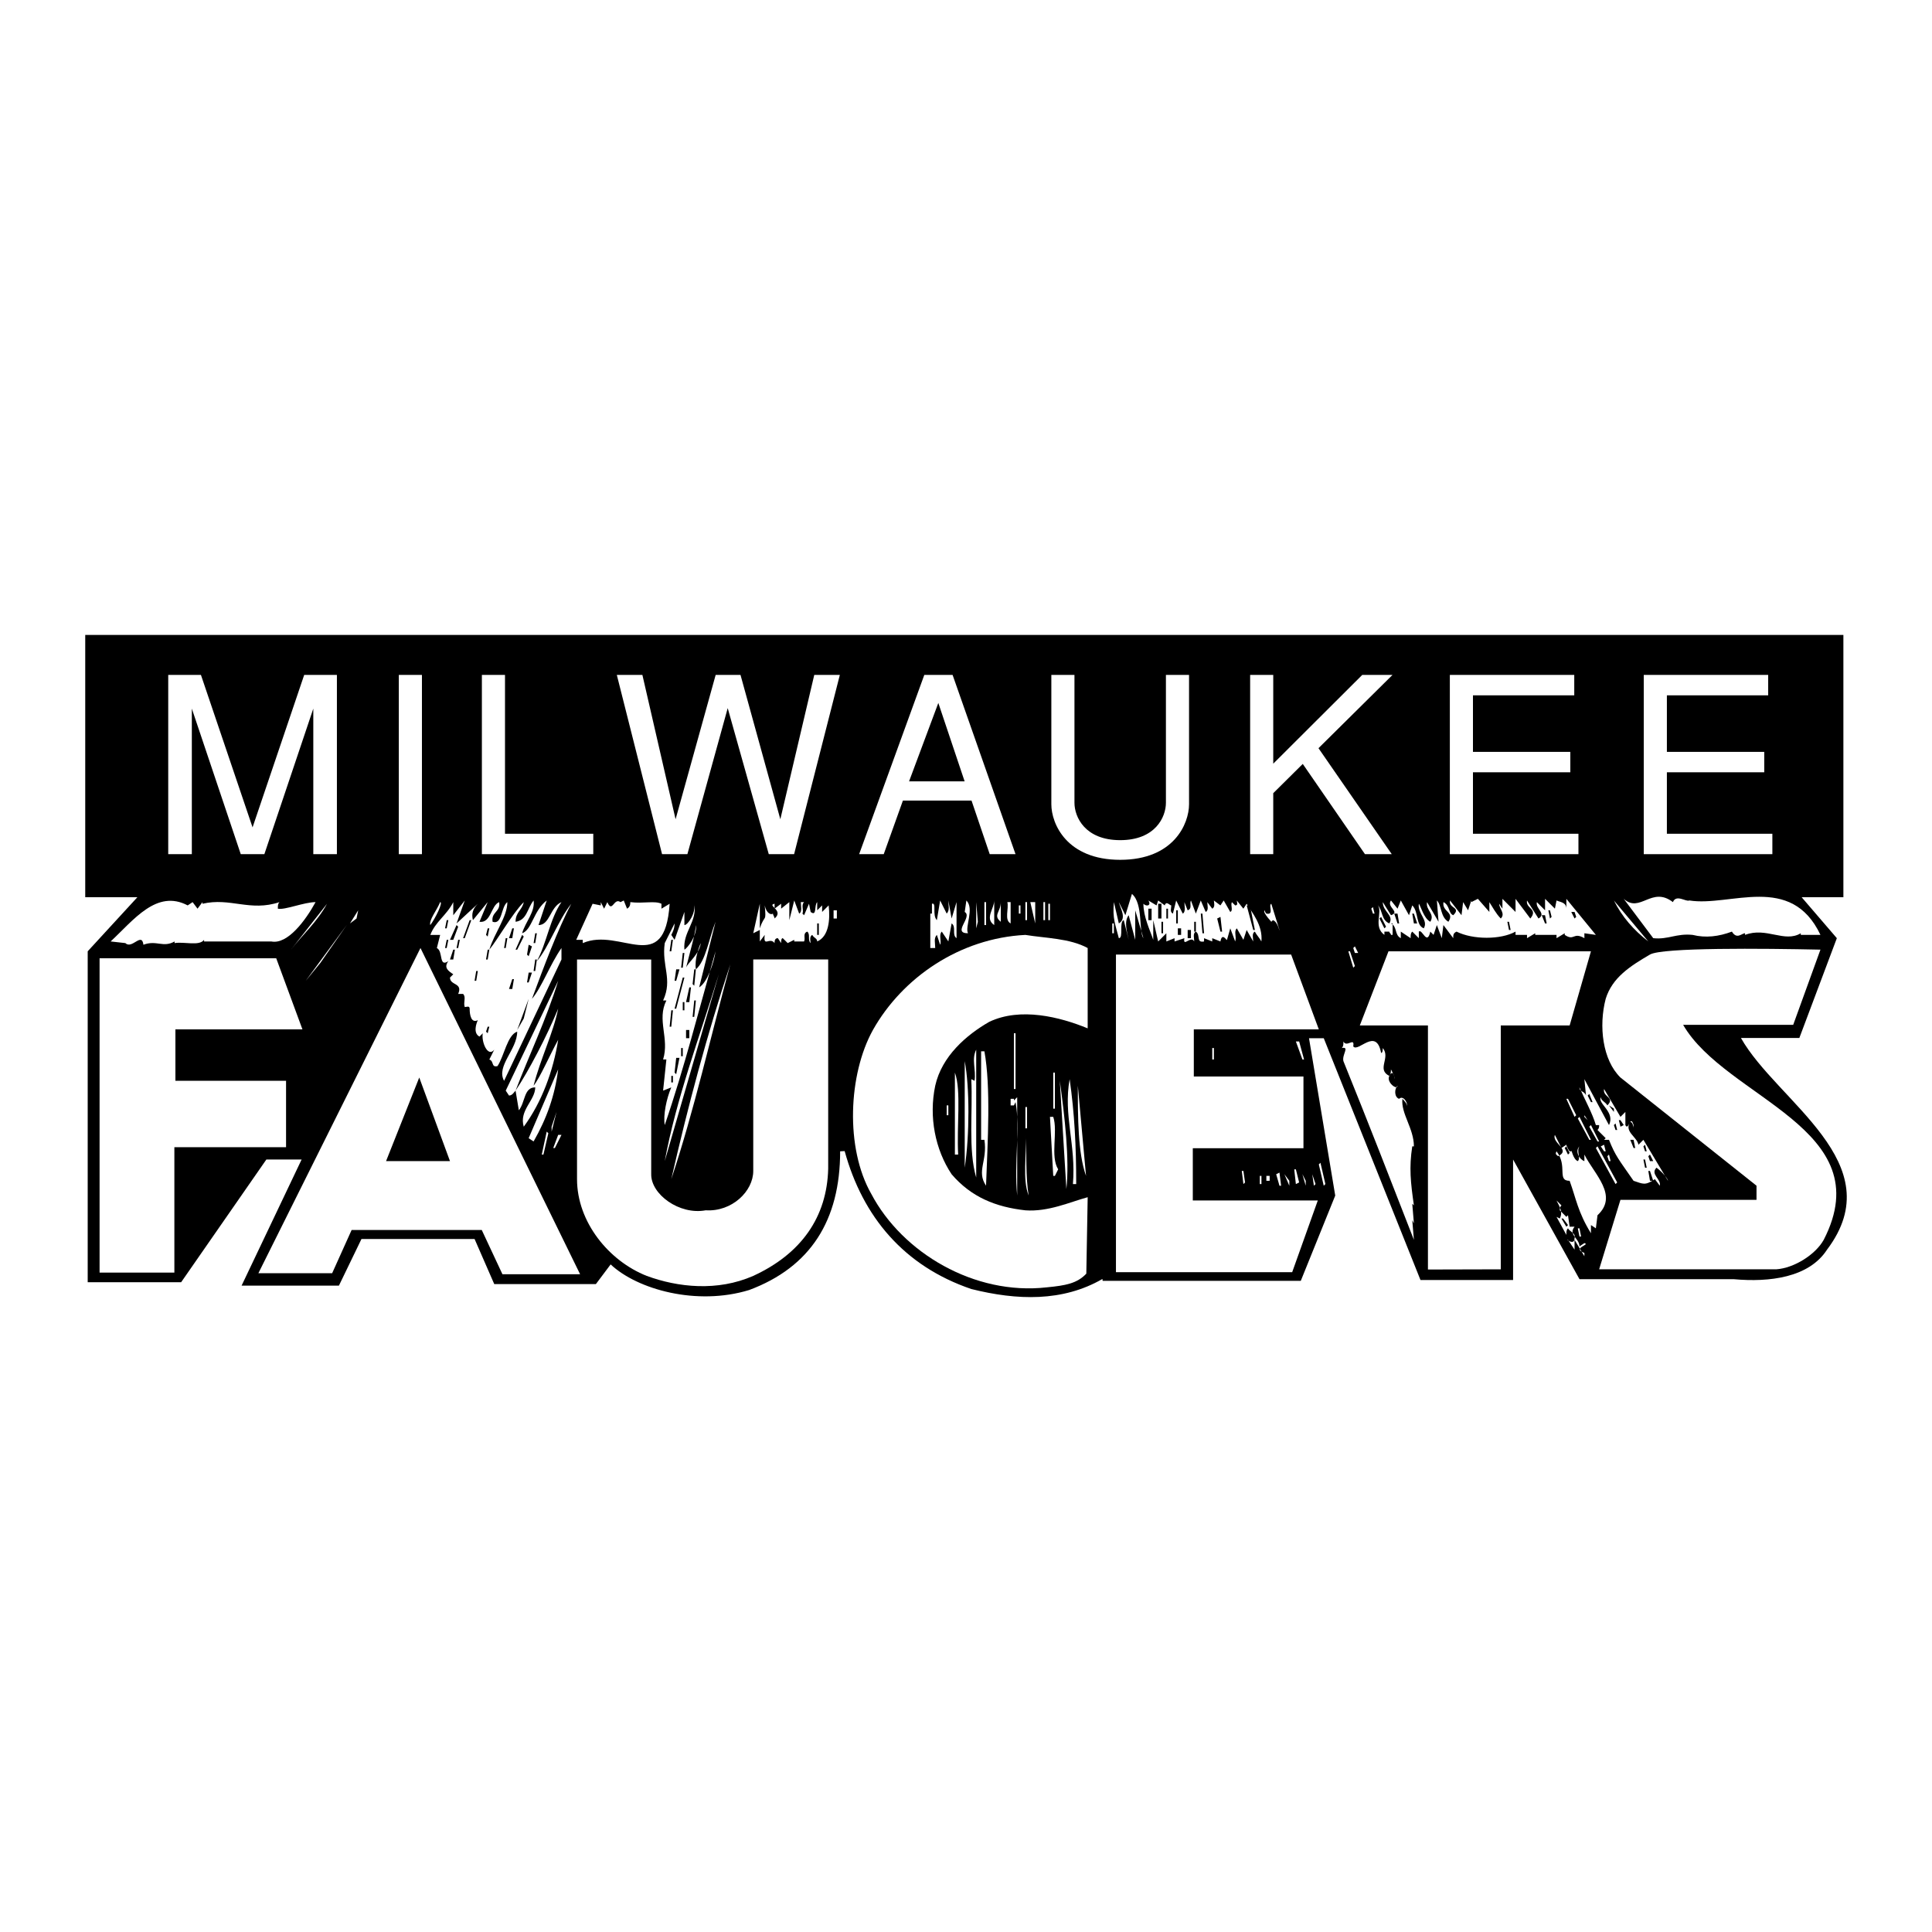 <?xml version="1.0" encoding="utf-8"?>
<!-- Generator: Adobe Illustrator 13.0.0, SVG Export Plug-In . SVG Version: 6.00 Build 14948)  -->
<!DOCTYPE svg PUBLIC "-//W3C//DTD SVG 1.0//EN" "http://www.w3.org/TR/2001/REC-SVG-20010904/DTD/svg10.dtd">
<svg version="1.0" id="Layer_1" xmlns="http://www.w3.org/2000/svg" xmlns:xlink="http://www.w3.org/1999/xlink" x="0px" y="0px"
	 width="192.756px" height="192.756px" viewBox="0 0 192.756 192.756" enable-background="new 0 0 192.756 192.756"
	 xml:space="preserve">
<g>
	<polygon fill-rule="evenodd" clip-rule="evenodd" fill="#FFFFFF" points="0,0 192.756,0 192.756,192.756 0,192.756 0,0 	"/>
	<path fill-rule="evenodd" clip-rule="evenodd" d="M173.694,103.559h5.827l3.741-9.956l-3.514-4.089h4.167V63.345H8.504v26.169
		h5.204L8.75,94.911v33.017h9.323l8.504-12.246h3.517l-5.99,12.584h9.711l2.249-4.65h11.285l1.963,4.498h10.14l1.472-1.963
		c2.678,2.514,8.607,4.15,13.82,2.555c6.133-2.289,9.078-6.971,9.078-13.84l0.45-0.021c1.799,6.543,5.908,11.469,12.634,13.76
		c4.58,1.145,9.118,1.287,13.084-1.002l0.021,0.184h19.77l3.436-8.504l-2.617-15.701h1.472l9.65,24.123h9.24v-12.021l6.624,11.939
		h15.374c3.599,0.328,7.524-0.162,9.323-2.943C188.823,116.01,177.293,109.938,173.694,103.559L173.694,103.559z"/>
	<path fill-rule="evenodd" clip-rule="evenodd" fill="#FFFFFF" d="M114.078,93.603l-0.817-2.781v2.944l-0.654-2.454
		c-0.49,0.655-0.163,1.636,0,2.454l-0.49-1.963c-0.491,0.164,0,1.799-0.491,1.799c-0.327-1.308-0.654-1.962-0.49-3.598l0.49,2.126
		c0.818-0.491,0.164-1.472,0-2.126l0.654,1.308l0.654-2.126C114.078,90.168,113.588,92.948,114.078,93.603L114.078,93.603z"/>
	<path fill-rule="evenodd" clip-rule="evenodd" fill="#FFFFFF" d="M166.907,90.004c0.327-0.818,1.308,0,1.635-0.164
		c4.089,0.654,10.141-2.78,13.085,3.435h-1.963v-0.164c-1.636,0.981-3.435-0.654-5.561,0.164v-0.164
		c-0.327,0-0.818,0.654-1.309-0.164c-1.309,0.491-2.617,0.654-3.926,0.327c-1.635-0.164-2.453,0.491-3.925,0.327L162,89.677
		C163.636,91.149,164.78,88.369,166.907,90.004L166.907,90.004z"/>
	<path fill-rule="evenodd" clip-rule="evenodd" fill="#FFFFFF" d="M148.589,90.004c0.327,0.491,0.654,1.145,1.145,1.636
		c0.49-0.491-0.163-0.981-0.163-1.472l0.327,0.491v-0.981l1.308,1.309v-1.309l1.473,1.963c0.817-0.981-0.491-0.981-0.327-1.799
		l1.145,1.799c0.818-0.491-0.327-0.981-0.163-1.636l0.817,0.817v-1.145l0.981,0.981l0.164-0.818c0.326,0.164,0.98,0.164,0.98,0.818
		v-0.981l2.944,3.598l-1.145-0.164v0.491c-1.146-0.654-0.981,0.327-1.963-0.327v-0.164l-0.817,0.491v-0.327h-2.127v-0.164
		l-0.817,0.491v-0.327h-1.146v-0.327c-1.472,0.818-4.252,0.818-5.888,0c-0.327,0.164-0.327,0.327-0.327,0.654l-0.981-1.308
		l-0.163,1.308l-0.491-1.308l-0.327,0.981l-0.327-0.327c-0.326,1.472-0.817-0.327-1.145,0v0.654l-0.654-0.654
		c-0.163,0.164-0.163,0.327-0.163,0.654l-0.981-0.654v0.654c-0.654-0.327-0.327-1.145-0.981-1.472h0.164v1.145h-0.164
		c0-0.164-0.164-0.164-0.164-0.327h-0.49v0.327c-1.145-0.817-0.163-2.29-0.654-2.944c0.491,0.49,0.327,1.472,1.145,1.799
		c0.491-0.818-0.653-1.145-0.653-2.126l0.817,1.308c0.981-0.327-0.491-0.817,0-1.472l0.654,0.818l0.327-0.818l0.817,1.472
		l0.327-0.981c0.654,0.654,0.327,1.963,1.146,2.29c0.49-0.818-0.654-1.472-0.491-2.453c0.164,0.164,0.491,1.472,1.145,1.799
		c0.491-0.818-0.49-1.146-0.326-1.963l1.145,1.963l-0.164-2.126c0.491,0.491,0.327,1.636,1.146,2.126
		c0.654-0.981-0.654-0.981-0.491-1.963c0.654,0.327,0.491,1.145,0.981,1.308c0.818-0.817-0.49-0.654-0.327-1.472l1.146,1.472
		l0.163-1.308l0.491,0.817l0.327-0.981v0.164l0.653-0.327l1.146,1.309V90.004L148.589,90.004z"/>
	<path fill-rule="evenodd" clip-rule="evenodd" fill="#FFFFFF" d="M18.726,90.332l0.491-0.327l0.491,0.654l0.491-0.654v0.164
		c2.78-0.654,4.743,0.818,7.687-0.164c-0.164,0.164-0.164,0.327-0.164,0.654c0.654,0.163,2.617-0.654,3.762-0.654
		c-0.981,1.799-2.78,4.252-4.416,3.925c-1.962,0-4.252,0-6.706,0v-0.164c-0.491,0.654-1.963,0.164-2.944,0.327V93.93
		c-1.145,0.654-1.799-0.164-3.108,0.327c-0.164-1.309-1.145,0.491-1.799-0.164l-1.472-0.164
		C13.329,91.803,15.619,88.696,18.726,90.332L18.726,90.332z"/>
	<path fill-rule="evenodd" clip-rule="evenodd" fill="#FFFFFF" d="M47.675,90.168c-0.491,0.491-0.654,0.981-0.491,1.635l1.472-1.799
		l-0.818,1.963c1.145,0.164,1.145-1.636,1.963-1.963c0.164,0.981-0.818,0.981-0.654,1.963c0.981,0.327,0.818-1.472,1.472-1.963
		c0,1.472-1.309,3.107-1.799,4.743c0.818-0.981,2.29-3.598,3.435-4.743c-0.164,0.817-0.817,0.981-0.817,1.963
		c1.145-0.164,1.145-1.309,1.799-2.126c0.164,1.145-0.818,2.126-1.145,3.271c0.981-0.327,1.145-2.29,2.454-3.271l-0.818,2.454
		c1.145,0,1.145-1.799,2.29-2.29c-1.146,1.636-1.472,4.089-2.454,5.888c1.145-1.308,2.126-4.089,3.435-5.724
		c-1.309,2.453-2.78,6.378-3.925,9.486c0.981-1.145,1.799-3.435,2.944-5.07v1.145l-5.725,12.104
		c-0.818-1.473,1.308-3.107,1.308-4.906c-0.981,0.326-1.308,2.453-1.962,3.434c-0.654,0.164-0.327-0.49-0.818-0.654l0.491-0.98
		c-0.654,0.816-1.309-0.818-1.145-1.637l-0.327,0.328c-0.654-0.328-0.327-1.309-0.164-1.637c-0.654,0.328-0.818-0.49-0.818-1.145
		c0-0.326-0.327-0.164-0.49-0.164c-0.164-0.49,0.163-0.98-0.164-1.307h-0.49c0.49-1.146-0.818-0.818-0.818-1.637l0.327-0.326
		c-0.491-0.328-0.981-0.655-0.491-1.309c-0.981,0.654-0.491-0.981-1.145-1.308l0.328-1.309h-0.981
		c0.491-1.308,1.635-1.963,2.29-3.271v1.308l1.145-1.472l-0.818,2.29L47.675,90.168L47.675,90.168z"/>
	<path fill-rule="evenodd" clip-rule="evenodd" fill="#FFFFFF" d="M62.559,90.659c0.327-0.164,0.327-0.491,0.327-0.654
		c1.308,0.164,2.453-0.164,3.107,0.164v0.491l0.817-0.491c-0.49,7.359-4.906,2.29-8.668,3.925v-0.327h-0.654l1.635-3.598
		l0.818,0.164v-0.327l0.327,0.654l0.327-0.654c0.491,1.145,0.654-0.491,1.309,0l0.327-0.164L62.559,90.659L62.559,90.659z"/>
	<path fill-rule="evenodd" clip-rule="evenodd" fill="#FFFFFF" d="M79.732,91.149c0.327-0.164,0.164-0.818,0.164-1.145h0.327
		c-0.327,0.327,0,0.817-0.164,1.145l0.164,0.163l0.491-1.145l0.164,0.818c0.654,0.491,0.327-0.654,0.654-0.981v0.817l0.491-0.49
		v0.654l0.654-0.654c0.164,1.472,0,3.107-1.145,3.598c0-0.327-0.327-0.327-0.491-0.654c-0.327,0.164-0.164,0.654-0.164,0.818
		c-0.327-0.327,0-0.818-0.327-1.145c-0.491,0.164-0.164,0.654-0.327,0.981h-0.981v-0.164l-0.654,0.327l-0.491-0.491
		c-0.164,0-0.164,0.327-0.164,0.491l-0.327-0.491c-0.327,0-0.327,0.327-0.327,0.491c-0.491-0.654-1.145,0.491-0.981-0.818
		l-0.491,0.654v-1.145l-0.654,0.327l0.654-2.944v2.453c0.491-1.472,0.655-0.49,0.491-2.29c0.164,0.818,0.655,0.981,0.818,0.818
		c0,0.163,0.164,0.327,0.164,0.491c0.981-0.818-0.817-1.309,0-1.472v0.491l0.654-0.491v0.491l0.818-0.654v1.799l0.49-1.962
		L79.732,91.149L79.732,91.149z"/>
	<path fill-rule="evenodd" clip-rule="evenodd" fill="#FFFFFF" d="M94.452,91.149c0.327-0.328,0.164-0.818,0.164-1.309l0.327,1.799
		l0.491-1.636v3.598c-0.491-0.327,0-1.145-0.491-1.472l-0.327,1.799l-0.654-0.981c-0.327,0.327,0,0.981-0.164,1.309l-0.327-0.981
		c-0.327,0.327-0.164,0.818-0.164,1.309h-0.491v-3.435h0.164v-0.981c0.491-0.164,0,1.145,0.491,1.635l0.327-1.962L94.452,91.149
		L94.452,91.149z"/>
	<path fill-rule="evenodd" clip-rule="evenodd" fill="#FFFFFF" d="M96.578,93.112c-1.635,0,0.491-1.635-0.327-2.126l0.164-1.145
		C97.232,90.659,96.251,92.458,96.578,93.112L96.578,93.112z"/>
	<path fill-rule="evenodd" clip-rule="evenodd" fill="#FFFFFF" d="M99.195,92.294c-0.981-0.654,0-1.636,0-2.454V92.294
		L99.195,92.294z"/>
	<path fill-rule="evenodd" clip-rule="evenodd" fill="#FFFFFF" d="M115.551,89.841l0.654,0.491c0.163-0.491,0.49,0,0.654,0
		c0,0.327-0.164,0.654,0.163,0.818l0.327-1.309l0.654,1.309c0.327-0.164,0.163-0.818,0.163-1.145l0.327,0.817
		c0.491-0.163,0.164-0.654,0.327-0.981l0.491,1.309l0.49-1.309l0.491,1.145c0.327-0.164,0.163-0.654,0.163-0.981l0.491,0.654
		c0.327-0.164,0.163-0.654,0.163-0.818l0.654,0.491l0.327-0.491l0.654,1.145c0.327-0.164,0-0.654,0.163-0.981l0.327,0.327
		c0.327,0,0.164-0.327,0.164-0.491l0.654,0.818l0.327-0.491c0.49,0.818,1.635,2.126,1.472,3.762
		c-0.163-0.327-0.49-0.654-0.654-0.981c-0.327,0.164-0.163,0.654-0.163,0.981l-0.654-1.145l-0.327,0.981l-0.654-1.145
		c-0.327,0.327,0,0.818-0.164,1.309l-0.49-1.309l-0.327,1.145c0,0.164-0.49-0.818-0.654,0.164l-0.817-0.327v0.327l-0.818-0.327
		v0.327c-0.817,0.164-0.327-0.654-0.817-0.981c-0.327,0.164-0.164,0.654-0.164,0.981c-0.327-0.654-1.145,0.654-0.981-0.327
		l-0.981,0.327v-0.327l-0.817,0.327v-0.818l-0.817,0.818l-0.49-2.126v1.963c-0.328-0.981-0.982-2.29-0.982-3.598
		c0.327,0.327,0.818,0.164,0.491-0.327l0.817,0.491L115.551,89.841L115.551,89.841z"/>
	<path fill-rule="evenodd" clip-rule="evenodd" fill="#FFFFFF" d="M164.453,93.93c-1.472-1.145-2.616-2.453-3.435-4.089
		L164.453,93.93L164.453,93.93z"/>
	<path fill-rule="evenodd" clip-rule="evenodd" fill="#FFFFFF" d="M42.933,92.294c-0.164-0.491,0.654-1.473,0.981-2.29
		C44.241,90.004,43.423,91.64,42.933,92.294L42.933,92.294z"/>
	<polygon fill-rule="evenodd" clip-rule="evenodd" fill="#FFFFFF" points="97.396,92.621 97.396,90.004 97.56,91.967 97.396,92.621 
			"/>
	<polygon fill-rule="evenodd" clip-rule="evenodd" fill="#FFFFFF" points="98.214,90.004 98.377,90.004 98.377,92.294 
		98.214,92.294 98.214,90.004 	"/>
	<path fill-rule="evenodd" clip-rule="evenodd" fill="#FFFFFF" d="M99.85,91.967c-0.818-0.655,0-0.981,0-1.963V91.967L99.85,91.967z
		"/>
	<path fill-rule="evenodd" clip-rule="evenodd" fill="#FFFFFF" d="M100.831,92.131c-0.654-0.328-0.164-1.472-0.327-2.126h0.327
		V92.131L100.831,92.131z"/>
	<polygon fill-rule="evenodd" clip-rule="evenodd" fill="#FFFFFF" points="102.303,90.004 102.466,90.004 102.466,91.803 
		102.303,91.803 102.303,90.004 	"/>
	<polygon fill-rule="evenodd" clip-rule="evenodd" fill="#FFFFFF" points="103.284,92.131 102.793,90.004 103.284,90.004 
		103.284,92.131 	"/>
	<polygon fill-rule="evenodd" clip-rule="evenodd" fill="#FFFFFF" points="104.102,90.004 104.266,90.004 104.266,91.803 
		104.102,91.803 104.102,90.004 	"/>
	<path fill-rule="evenodd" clip-rule="evenodd" fill="#FFFFFF" d="M29.03,94.748l3.598-4.58
		C31.647,91.967,30.175,93.275,29.03,94.748L29.03,94.748z"/>
	<path fill-rule="evenodd" clip-rule="evenodd" fill="#FFFFFF" d="M68.283,94.748c0.327-0.164,1.309-1.472,1.145-2.453
		c0,0.654-0.654,2.943-0.981,4.252c0.164-0.491,1.309-1.309,1.472-2.453c-0.164,0.327-0.654,1.635-0.491,2.617
		c0.981-0.818,1.309-3.107,1.963-4.743l-1.636,6.542c0.818-0.492,1.472-2.454,1.636-3.599c-1.636,5.724-3.108,11.612-5.07,17.337
		c-0.164-0.982,0.163-2.617,0.654-3.762l-0.817,0.326l0.327-3.107h-0.327c0.654-2.125-0.654-3.926,0.327-5.887h-0.327
		c0.981-2.127-0.164-3.436,0.164-5.725l0.981-1.962c0,0.49-0.164,0.817-0.327,1.145l0.327,0.491l0.981-2.78v1.309
		c0.327,0,1.145-1.145,0.981-2.126C69.592,91.967,68.12,92.948,68.283,94.748L68.283,94.748z"/>
	<polygon fill-rule="evenodd" clip-rule="evenodd" fill="#FFFFFF" points="104.592,90.168 104.756,90.168 104.756,91.803 
		104.592,91.803 104.592,90.168 	"/>
	<polygon fill-rule="evenodd" clip-rule="evenodd" points="115.551,90.168 115.878,90.168 115.878,91.64 115.551,91.64 
		115.551,90.168 	"/>
	<path fill-rule="evenodd" clip-rule="evenodd" fill="#FFFFFF" d="M127.653,92.785c0,0.164-0.163-0.817-0.654-0.981l-0.163,0.164
		c0.327,0.327-0.981-0.981-0.654-1.146c0,0.164,0.164,0.328,0.164,0.328c0.817,0.163,0.163-0.818,0.49-0.981L127.653,92.785
		L127.653,92.785z"/>
	<polygon fill-rule="evenodd" clip-rule="evenodd" fill="#FFFFFF" points="101.648,90.332 101.812,90.332 101.812,91.149 
		101.648,91.149 101.648,90.332 	"/>
	<polygon fill-rule="evenodd" clip-rule="evenodd" points="124.383,90.332 124.71,90.332 125.2,92.785 125.037,92.785 
		124.383,90.332 	"/>
	<polygon fill-rule="evenodd" clip-rule="evenodd" points="114.569,90.659 114.896,90.659 114.896,91.803 114.569,91.803 
		114.569,90.659 	"/>
	<polygon fill-rule="evenodd" clip-rule="evenodd" points="116.368,90.659 116.532,90.659 116.532,91.64 116.368,91.64 
		116.368,90.659 	"/>
	<polygon fill-rule="evenodd" clip-rule="evenodd" fill="#FFFFFF" points="136.812,90.659 136.977,90.495 137.14,91.149 
		136.977,91.149 136.812,90.659 	"/>
	<polygon fill-rule="evenodd" clip-rule="evenodd" fill="#FFFFFF" points="34.918,92.131 35.736,90.822 35.572,91.64 34.918,92.131 
			"/>
	<polygon fill-rule="evenodd" clip-rule="evenodd" fill="#FFFFFF" points="83.167,90.822 83.494,90.822 83.494,91.64 83.167,91.64 
		83.167,90.822 	"/>
	<polygon fill-rule="evenodd" clip-rule="evenodd" points="117.35,90.822 117.513,90.822 117.513,92.131 117.35,92.131 
		117.35,90.822 	"/>
	<polygon fill-rule="evenodd" clip-rule="evenodd" points="154.477,90.822 154.641,90.822 154.804,91.477 154.641,91.64 
		154.477,90.822 	"/>
	<polygon fill-rule="evenodd" clip-rule="evenodd" points="156.767,90.986 157.094,90.986 157.257,91.477 157.094,91.64 
		156.767,90.986 	"/>
	<polygon fill-rule="evenodd" clip-rule="evenodd" points="119.803,91.149 119.967,91.149 120.13,93.112 119.967,93.112 
		119.803,91.149 	"/>
	<polygon fill-rule="evenodd" clip-rule="evenodd" points="139.103,91.149 139.43,91.149 139.593,92.131 139.43,92.131 
		139.103,91.149 	"/>
	<polygon fill-rule="evenodd" clip-rule="evenodd" points="140.901,91.149 141.065,91.149 141.393,92.131 141.065,92.131 
		140.901,91.149 	"/>
	<polygon fill-rule="evenodd" clip-rule="evenodd" points="153.822,91.312 154.149,91.312 154.313,92.131 154.149,92.131 
		153.822,91.312 	"/>
	<polygon fill-rule="evenodd" clip-rule="evenodd" points="121.438,91.64 121.766,91.477 121.93,92.948 121.766,92.948 
		121.438,91.64 	"/>
	<polygon fill-rule="evenodd" clip-rule="evenodd" points="137.63,91.64 137.794,91.477 138.284,92.458 138.121,92.621 
		137.63,91.64 	"/>
	<polygon fill-rule="evenodd" clip-rule="evenodd" points="44.568,91.803 44.731,91.803 44.568,92.621 44.404,92.621 44.568,91.803 
			"/>
	<polygon fill-rule="evenodd" clip-rule="evenodd" points="46.857,91.803 47.021,91.803 46.367,93.603 46.203,93.603 46.857,91.803 
			"/>
	<polygon fill-rule="evenodd" clip-rule="evenodd" points="115.878,91.967 116.041,91.967 116.041,93.112 115.878,93.112 
		115.878,91.967 	"/>
	<polygon fill-rule="evenodd" clip-rule="evenodd" points="119.148,91.967 119.312,91.967 119.312,92.948 119.148,92.948 
		119.148,91.967 	"/>
	<polygon fill-rule="evenodd" clip-rule="evenodd" points="150.388,91.967 150.552,91.967 150.715,92.785 150.552,92.785 
		150.388,91.967 	"/>
	<polygon fill-rule="evenodd" clip-rule="evenodd" points="81.531,92.131 81.695,92.131 81.695,93.275 81.531,93.275 81.531,92.131 
			"/>
	<polygon fill-rule="evenodd" clip-rule="evenodd" fill="#FFFFFF" points="110.971,92.131 111.135,92.131 111.135,93.112 
		110.971,93.112 110.971,92.131 	"/>
	<polygon fill-rule="evenodd" clip-rule="evenodd" fill="#FFFFFF" points="30.502,97.855 34.591,92.294 31.974,96.056 
		30.502,97.855 	"/>
	<polygon fill-rule="evenodd" clip-rule="evenodd" points="45.549,92.294 45.713,92.458 45.222,93.766 44.895,93.766 45.549,92.294 
			"/>
	<polygon fill-rule="evenodd" clip-rule="evenodd" points="48.657,92.621 48.82,92.621 48.657,93.439 48.493,93.275 48.657,92.621 	
		"/>
	<polygon fill-rule="evenodd" clip-rule="evenodd" points="51.11,92.621 51.273,92.621 51.11,93.603 50.783,93.603 51.11,92.621 	
		"/>
	<polygon fill-rule="evenodd" clip-rule="evenodd" points="117.513,92.621 117.84,92.621 117.84,93.275 117.513,93.275 
		117.513,92.621 	"/>
	<polygon fill-rule="evenodd" clip-rule="evenodd" points="118.494,92.785 118.821,92.785 118.821,93.603 118.494,93.603 
		118.494,92.785 	"/>
	<polygon fill-rule="evenodd" clip-rule="evenodd" points="53.4,93.112 53.563,93.112 53.4,94.093 53.236,94.093 53.4,93.112 	"/>
	<polygon fill-rule="evenodd" clip-rule="evenodd" points="52.091,93.275 52.255,93.439 51.601,94.748 51.438,94.748 52.091,93.275 
			"/>
	<path fill-rule="evenodd" clip-rule="evenodd" fill="#FFFFFF" d="M108.382,127.074c-0.927,0.977-2.052,1.182-3.953,1.365
		c-7.196,0.818-14.393-3.434-17.5-9.322c-2.617-4.58-2.29-11.939,0.163-16.355c2.944-5.234,8.669-9.159,15.211-9.486
		c1.963,0.327,4.416,0.327,6.215,1.309v8.014c-2.78-1.145-6.706-2.127-9.813-0.654c-2.29,1.309-4.743,3.436-5.397,6.379
		c-0.654,3.107,0,6.379,1.636,8.832c1.962,2.289,4.416,3.271,7.36,3.598c2.289,0.164,4.416-0.816,6.215-1.309L108.382,127.074
		L108.382,127.074z"/>
	<polygon fill-rule="evenodd" clip-rule="evenodd" points="50.456,93.603 50.62,93.603 50.456,94.584 50.292,94.584 50.456,93.603 	
		"/>
	<polygon fill-rule="evenodd" clip-rule="evenodd" points="44.568,93.766 44.731,93.766 44.568,94.584 44.404,94.584 44.568,93.766 
			"/>
	<polygon fill-rule="evenodd" clip-rule="evenodd" points="45.713,93.766 45.876,93.766 45.713,94.584 45.549,94.584 45.713,93.766 
			"/>
	<polygon fill-rule="evenodd" clip-rule="evenodd" points="66.975,93.766 67.138,93.766 66.975,94.911 66.811,94.911 66.975,93.766 
			"/>
	<polygon fill-rule="evenodd" clip-rule="evenodd" points="52.746,94.257 53.073,94.42 52.746,95.402 52.582,95.238 52.746,94.257 	
		"/>
	<polygon fill-rule="evenodd" clip-rule="evenodd" fill="#FFFFFF" points="135.014,94.584 135.177,94.42 135.504,95.075 
		135.177,95.075 135.014,94.584 	"/>
	<polygon fill-rule="evenodd" clip-rule="evenodd" points="45.222,94.748 45.386,94.748 45.222,95.729 44.895,95.729 45.222,94.748 
			"/>
	<polygon fill-rule="evenodd" clip-rule="evenodd" points="48.657,94.748 48.82,94.748 48.657,95.729 48.493,95.729 48.657,94.748 	
		"/>
	<polygon fill-rule="evenodd" clip-rule="evenodd" fill="#FFFFFF" points="142.466,102.312 135.668,102.312 138.53,94.911 
		158.729,94.911 156.603,102.312 149.733,102.312 149.733,126.641 142.466,126.66 142.466,102.312 	"/>
	<path fill-rule="evenodd" clip-rule="evenodd" fill="#FFFFFF" d="M178.907,102.25h-10.979c4.253,7.359,19.75,10.324,14.025,21.447
		c-0.818,1.471-2.944,2.82-4.743,2.943h-17.664l2.126-6.932h13.575v-1.41l-13.575-10.795c-1.778-1.736-2.188-5.111-1.472-7.85
		c0.654-2.127,2.453-3.271,4.416-4.417c1.206-0.715,11.326-0.613,17.01-0.49L178.907,102.25L178.907,102.25z"/>
	<polygon fill-rule="evenodd" clip-rule="evenodd" fill="#FFFFFF" points="134.523,94.911 134.687,94.911 135.177,96.383 
		135.014,96.546 134.523,94.911 	"/>
	<polygon fill-rule="evenodd" clip-rule="evenodd" points="68.12,95.075 68.283,95.075 68.12,96.546 67.956,96.546 68.12,95.075 	
		"/>
	<path fill-rule="evenodd" clip-rule="evenodd" fill="#FFFFFF" d="M82.629,116.598c-0.117,4.809-2.672,8.488-7.477,10.697
		c-3.578,1.574-7.524,1.145-10.631,0c-3.782-1.492-6.951-5.377-6.951-9.65V95.729h7.401v21.406
		c-0.041,2.023,2.821,4.109,5.438,3.617c2.617,0.164,4.743-1.9,4.743-3.924v-21.1h7.477V116.598L82.629,116.598z"/>
	<polygon fill-rule="evenodd" clip-rule="evenodd" points="53.4,95.729 53.563,95.729 53.4,96.874 53.236,96.874 53.4,95.729 	"/>
	<path fill-rule="evenodd" clip-rule="evenodd" fill="#FFFFFF" d="M66.975,117.645c1.636-7.195,3.599-14.557,5.888-21.425
		C70.9,103.416,69.265,110.775,66.975,117.645L66.975,117.645z"/>
	<polygon fill-rule="evenodd" clip-rule="evenodd" points="67.465,96.71 67.792,96.71 67.465,97.855 67.302,97.855 67.465,96.71 	
		"/>
	<polygon fill-rule="evenodd" clip-rule="evenodd" points="69.265,96.71 69.428,96.71 69.265,98.346 69.101,98.182 69.265,96.71 	
		"/>
	<polygon fill-rule="evenodd" clip-rule="evenodd" points="47.512,96.874 47.675,96.874 47.512,97.855 47.348,97.855 47.512,96.874 
			"/>
	<polygon fill-rule="evenodd" clip-rule="evenodd" points="52.746,97.037 53.073,97.037 52.746,98.018 52.582,98.018 52.746,97.037 
			"/>
	<path fill-rule="evenodd" clip-rule="evenodd" fill="#FFFFFF" d="M66.321,115.846c1.145-6.215,3.435-12.266,5.397-18.645
		L66.321,115.846L66.321,115.846z"/>
	<polygon fill-rule="evenodd" clip-rule="evenodd" points="68.12,97.527 68.283,97.527 67.465,100.635 67.302,100.635 68.12,97.527 
			"/>
	<polygon fill-rule="evenodd" clip-rule="evenodd" points="51.11,97.691 51.273,97.691 51.11,98.672 50.783,98.672 51.11,97.691 	
		"/>
	<path fill-rule="evenodd" clip-rule="evenodd" fill="#FFFFFF" d="M51.438,108.812c1.308-1.963,3.107-5.396,4.252-8.178
		c-0.491,2.453-1.799,5.07-2.453,7.688c0.654-0.818,1.635-3.107,2.453-4.58c-0.491,3.107-1.635,6.217-3.435,8.67
		c-0.491-1.637,1.145-2.617,1.145-3.926c-1.145,0-0.981,1.473-1.636,2.289L51.438,108.812c-0.164,0.164-0.327,0.49-0.654,0.49
		l-0.327-0.49l5.233-10.957C54.545,101.617,52.746,105.379,51.438,108.812L51.438,108.812z"/>
	<polygon fill-rule="evenodd" clip-rule="evenodd" points="68.774,98.51 68.938,98.51 68.774,99.98 68.447,99.98 68.774,98.51 	"/>
	<polygon fill-rule="evenodd" clip-rule="evenodd" points="51.601,102.762 52.746,99.654 52.255,101.617 51.601,102.762 	"/>
	<polygon fill-rule="evenodd" clip-rule="evenodd" points="69.265,99.818 69.428,99.818 69.265,101.453 69.101,101.453 
		69.265,99.818 	"/>
	<polygon fill-rule="evenodd" clip-rule="evenodd" points="68.12,99.98 68.283,99.98 68.283,100.799 68.12,100.799 68.12,99.98 	"/>
	<polygon fill-rule="evenodd" clip-rule="evenodd" points="66.975,100.799 67.138,100.799 66.975,102.434 66.811,102.434 
		66.975,100.799 	"/>
	<polygon fill-rule="evenodd" clip-rule="evenodd" points="48.657,102.434 48.82,102.434 48.657,103.088 48.493,102.926 
		48.657,102.434 	"/>
	<polygon fill-rule="evenodd" clip-rule="evenodd" points="68.447,102.762 68.774,102.762 68.774,103.58 68.447,103.58 
		68.447,102.762 	"/>
	<polygon fill-rule="evenodd" clip-rule="evenodd" fill="#FFFFFF" points="101.158,103.088 101.321,103.088 101.321,108.65 
		101.158,108.65 101.158,103.088 	"/>
	<path fill-rule="evenodd" clip-rule="evenodd" fill="#FFFFFF" d="M137.958,104.561c0.817,0.98-0.654,2.127,0.653,2.781
		c0.164-0.164,0.164-0.492,0.164-0.654l0.327,0.654c0.164,0.98,0-0.982-0.491,0c-0.327,0.652,0.818,1.471,0.818,0.98
		c-0.327,0.328-0.327,1.145,0.163,1.309c0.327-0.328,0.818,0.164,0.818,0.818c0-0.328-0.327-0.654-0.491-0.818
		c-0.163,1.473,1.146,2.943,1.146,4.742h-0.164c-0.327,2.127-0.163,3.6,0.164,5.889l-0.164-0.164l0.164,1.963l-0.164-0.326
		l0.164,1.963c-2.29-5.889-4.58-11.777-7.033-17.828c-0.163-0.654,0.654-1.473-0.163-1.309c0.163-0.164,0.163-0.326,0.163-0.654
		c0.327,0.654,1.145-0.49,0.981,0.49c0.49,0.654,2.29-1.963,2.78,0.654C137.958,105.051,137.958,104.725,137.958,104.561
		L137.958,104.561z"/>
	<polygon fill-rule="evenodd" clip-rule="evenodd" fill="#FFFFFF" points="129.289,103.906 129.616,103.906 130.106,105.705 
		129.943,105.705 129.289,103.906 	"/>
	<polygon fill-rule="evenodd" clip-rule="evenodd" points="67.956,104.561 68.12,104.561 68.12,105.379 67.956,105.379 
		67.956,104.561 	"/>
	<polygon fill-rule="evenodd" clip-rule="evenodd" fill="#FFFFFF" points="120.948,104.561 121.111,104.561 121.111,105.705 
		120.948,105.705 120.948,104.561 	"/>
	<path fill-rule="evenodd" clip-rule="evenodd" fill="#FFFFFF" d="M97.396,117.482c-0.818-2.781-0.327-6.543-0.491-9.814
		l0.327,0.164c0.164-1.145-0.327-2.127,0.164-3.107V117.482L97.396,117.482z"/>
	<path fill-rule="evenodd" clip-rule="evenodd" fill="#FFFFFF" d="M98.377,118.299c-0.981-1.471,0.164-2.453-0.163-4.58h-0.327
		v-8.83h0.327C98.868,108.486,98.541,113.883,98.377,118.299L98.377,118.299z"/>
	<polygon fill-rule="evenodd" clip-rule="evenodd" points="67.465,105.541 67.792,105.541 67.465,107.178 67.302,107.014 
		67.465,105.541 	"/>
	<path fill-rule="evenodd" clip-rule="evenodd" fill="#FFFFFF" d="M96.251,116.5v-10.631
		C96.742,108.486,96.742,113.229,96.251,116.5L96.251,116.5z"/>
	<path fill-rule="evenodd" clip-rule="evenodd" fill="#FFFFFF" d="M53.236,113.883l-0.491-0.326l2.944-6.869
		C55.362,109.303,54.545,111.594,53.236,113.883L53.236,113.883z"/>
	<path fill-rule="evenodd" clip-rule="evenodd" fill="#FFFFFF" d="M95.597,115.191H95.27v-8.178
		C95.924,108.812,95.434,112.412,95.597,115.191L95.597,115.191z"/>
	<polygon fill-rule="evenodd" clip-rule="evenodd" fill="#FFFFFF" points="105.083,107.014 105.247,107.014 105.247,110.611 
		105.083,110.611 105.083,107.014 	"/>
	<polygon fill-rule="evenodd" clip-rule="evenodd" points="66.975,107.342 67.138,107.342 67.138,107.994 66.975,107.994 
		66.975,107.342 	"/>
	<path fill-rule="evenodd" clip-rule="evenodd" fill="#FFFFFF" d="M107.373,118.135h-0.327c0.327-3.924-0.981-6.869-0.327-10.467
		C107.209,111.104,107.373,114.373,107.373,118.135L107.373,118.135z"/>
	<path fill-rule="evenodd" clip-rule="evenodd" fill="#FFFFFF" d="M160.528,112.248c0.654-1.309-1.145-2.127-0.818-2.781
		c0,0.328,0.491,0.492,0.655,0.818c0.817-0.818-0.491-0.818-0.327-1.635l1.635,2.779l0.491-0.49v1.309
		c0.326,0.654,0.49-1.145,0.817,0c-0.163,0.816,0.163-0.164-0.327-0.328c-0.654,0.982,0.654,1.473,0.817,2.291l0.491-0.492
		l2.453,4.09c0-0.164-0.49-0.818-1.145-1.309c-0.654,0.654,0.49,1.145,0.327,1.799l-0.491-0.654
		c-0.981,0.654-1.145,0.49-2.126,0.164c-1.472-2.127-1.799-2.453-2.453-4.09h-0.49l0.163-0.162l-0.817-0.818
		c0.163-0.164,0.163-0.326,0.163-0.49h-0.327c-0.327-1.145-1.145-2.617-1.636-3.762c0,0.49,0.491,0.326,0.654,0.816l-0.163-1.635
		L160.528,112.248L160.528,112.248z"/>
	<path fill-rule="evenodd" clip-rule="evenodd" fill="#FFFFFF" d="M106.392,118.627l-0.654-10.795
		C106.229,111.43,106.719,115.682,106.392,118.627L106.392,118.627z"/>
	<path fill-rule="evenodd" clip-rule="evenodd" fill="#FFFFFF" d="M108.354,117.318c-0.818-2.291-0.818-5.889-0.818-8.996
		L108.354,117.318L108.354,117.318z"/>
	<polygon fill-rule="evenodd" clip-rule="evenodd" points="158.402,109.303 158.565,109.141 158.893,109.959 158.729,109.959 
		158.402,109.303 	"/>
	<path fill-rule="evenodd" clip-rule="evenodd" fill="#FFFFFF" d="M101.485,119.281c-0.327-3.271,0.326-6.707-0.164-9.322
		l-0.163,0.326h-0.327v-0.654h0.327v0.164l0.327-0.328V119.281L101.485,119.281z"/>
	<polygon fill-rule="evenodd" clip-rule="evenodd" fill="#FFFFFF" points="156.275,109.631 156.439,109.631 157.257,111.266 
		157.094,111.43 156.275,109.631 	"/>
	<polygon fill-rule="evenodd" clip-rule="evenodd" fill="#FFFFFF" points="94.452,110.285 94.616,110.285 94.616,111.266 
		94.452,111.266 94.452,110.285 	"/>
	<polygon fill-rule="evenodd" clip-rule="evenodd" points="161.019,110.939 160.528,110.285 161.019,110.611 161.019,110.939 	"/>
	<polygon fill-rule="evenodd" clip-rule="evenodd" fill="#FFFFFF" points="102.303,110.449 102.466,110.449 102.466,112.574 
		102.303,112.574 102.303,110.449 	"/>
	<polygon fill-rule="evenodd" clip-rule="evenodd" fill="#FFFFFF" points="55.035,112.902 55.526,110.939 55.035,112.412 
		55.035,112.902 	"/>
	<polygon fill-rule="evenodd" clip-rule="evenodd" fill="#FFFFFF" points="158.402,111.758 158.075,111.266 158.075,111.43 
		158.402,111.758 	"/>
	<path fill-rule="evenodd" clip-rule="evenodd" fill="#FFFFFF" d="M105.573,116.664l-0.326,0.654h-0.164l-0.327-5.889h0.327
		C105.573,112.902,104.756,115.355,105.573,116.664L105.573,116.664z"/>
	<polygon fill-rule="evenodd" clip-rule="evenodd" fill="#FFFFFF" points="157.42,111.594 157.584,111.43 158.729,113.719 
		158.565,113.719 157.42,111.594 	"/>
	<polygon fill-rule="evenodd" clip-rule="evenodd" points="161.51,111.758 161.673,111.758 162,112.248 161.673,112.412 
		161.51,111.758 	"/>
	<polygon fill-rule="evenodd" clip-rule="evenodd" points="161.019,112.248 161.183,112.084 161.346,112.738 161.183,112.738 
		161.019,112.248 	"/>
	<polygon fill-rule="evenodd" clip-rule="evenodd" fill="#FFFFFF" points="158.565,112.412 158.729,112.248 159.547,113.883 
		159.384,113.883 158.565,112.412 	"/>
	<polygon fill-rule="evenodd" clip-rule="evenodd" fill="#FFFFFF" points="54.545,112.902 54.708,113.064 54.218,115.191 
		54.054,115.191 54.545,112.902 	"/>
	<polygon fill-rule="evenodd" clip-rule="evenodd" fill="#FFFFFF" points="55.689,113.229 56.017,113.229 55.362,114.537 
		55.199,114.537 55.689,113.229 	"/>
	<path fill-rule="evenodd" clip-rule="evenodd" fill="#FFFFFF" d="M102.63,119.281c-0.654-1.637-0.164-4.09-0.327-6.053
		C102.466,115.191,102.303,117.318,102.63,119.281L102.63,119.281z"/>
	<path fill-rule="evenodd" clip-rule="evenodd" fill="#FFFFFF" d="M156.275,114.211c-0.163-0.328,0.164,0.49,0.327,0.654h0.164
		c0-0.328,0.163,0.816,0.653,0.98c0.328-0.326-0.163-0.98,0.164-1.473c-0.49,0.492,0,1.309,0.491,1.473v-0.654
		c0.981,1.963,3.435,4.09,1.309,6.053l-0.164,1.307l-0.49-0.326v0.818c-1.31-2.127-1.473-3.436-2.127-5.234
		c-1.308,0-0.163-1.473-1.308-2.943c-0.164,0.326,0,0.326,0.163,0.49c1.309-0.654-0.654-1.309-0.327-2.127l0.654,1.309
		L156.275,114.211L156.275,114.211z"/>
	<polygon fill-rule="evenodd" clip-rule="evenodd" points="162.654,113.719 162.981,113.719 163.145,114.537 162.981,114.537 
		162.654,113.719 	"/>
	<polygon fill-rule="evenodd" clip-rule="evenodd" fill="#FFFFFF" points="159.71,114.373 160.038,114.211 160.201,114.865 
		160.038,114.865 159.71,114.373 	"/>
	<polygon fill-rule="evenodd" clip-rule="evenodd" points="163.963,114.373 164.126,114.211 164.29,114.865 164.126,114.865 
		163.963,114.373 	"/>
	<polygon fill-rule="evenodd" clip-rule="evenodd" points="156.112,114.537 156.275,114.373 156.603,115.027 156.439,115.191 
		156.112,114.537 	"/>
	<polygon fill-rule="evenodd" clip-rule="evenodd" fill="#FFFFFF" points="159.22,114.537 159.384,114.373 161.346,117.973 
		161.183,118.135 159.22,114.537 	"/>
	<polygon fill-rule="evenodd" clip-rule="evenodd" fill="#FFFFFF" points="160.365,115.355 160.528,115.191 160.691,115.846 
		160.528,115.846 160.365,115.355 	"/>
	<polygon fill-rule="evenodd" clip-rule="evenodd" points="164.453,115.355 164.617,115.191 164.944,115.846 164.617,115.846 
		164.453,115.355 	"/>
	<polygon fill-rule="evenodd" clip-rule="evenodd" points="163.963,115.682 164.126,115.682 164.29,116.5 164.126,116.5 
		163.963,115.682 	"/>
	<polygon fill-rule="evenodd" clip-rule="evenodd" fill="#FFFFFF" points="131.579,116.174 131.742,116.01 132.233,118.135 
		132.069,118.299 131.579,116.174 	"/>
	<polygon fill-rule="evenodd" clip-rule="evenodd" fill="#FFFFFF" points="129.126,116.664 129.289,116.664 129.616,117.973 
		129.289,118.135 129.126,116.664 	"/>
	<polygon fill-rule="evenodd" clip-rule="evenodd" fill="#FFFFFF" points="123.892,116.828 124.056,116.828 124.219,117.973 
		124.056,118.135 123.892,116.828 	"/>
	<polygon fill-rule="evenodd" clip-rule="evenodd" points="164.453,116.828 164.617,116.828 164.944,117.809 164.617,117.809 
		164.453,116.828 	"/>
	<polygon fill-rule="evenodd" clip-rule="evenodd" fill="#FFFFFF" points="127.326,117.154 127.653,116.99 127.817,118.299 
		127.653,118.299 127.326,117.154 	"/>
	<polygon fill-rule="evenodd" clip-rule="evenodd" fill="#FFFFFF" points="128.635,118.299 128.145,117.154 128.635,117.809 
		128.635,118.299 	"/>
	<polygon fill-rule="evenodd" clip-rule="evenodd" fill="#FFFFFF" points="130.271,118.299 129.943,117.154 130.271,117.809 
		130.271,118.299 	"/>
	<polygon fill-rule="evenodd" clip-rule="evenodd" fill="#FFFFFF" points="131.088,118.299 130.925,117.154 131.252,118.135 
		131.088,118.299 	"/>
	<polygon fill-rule="evenodd" clip-rule="evenodd" fill="#FFFFFF" points="125.691,117.318 125.854,117.318 125.854,118.135 
		125.691,118.135 125.691,117.318 	"/>
	<polygon fill-rule="evenodd" clip-rule="evenodd" fill="#FFFFFF" points="126.346,117.318 126.673,117.318 126.673,117.809 
		126.346,117.809 126.346,117.318 	"/>
	<path fill-rule="evenodd" clip-rule="evenodd" fill="#FFFFFF" d="M155.785,120.262c-0.164,0.164-0.164,0.326-0.164,0.49
		l0.654,0.654l0.164-0.162l0.163,1.145h0.491c-0.654,0.816,0.49,1.145,0.49,1.963l0.491-0.328c0.654,0.164-1.309,0.49,0,0.982v0.326
		l-0.981-1.635v0.98l-0.654-0.98c-0.327-0.164,0.654,0.654,0.654-0.164c0.163-0.49-0.491-0.654-0.654-0.982
		c-0.164,0.164-0.164,0.328-0.164,0.654l-0.98-1.799l0.326,0.164c0.327-0.654,0-1.145-0.326-1.799L155.785,120.262L155.785,120.262z
		"/>
	<polygon fill-rule="evenodd" clip-rule="evenodd" points="155.785,121.57 155.948,121.57 156.439,122.225 156.275,122.389 
		155.785,121.57 	"/>
	<polygon fill-rule="evenodd" clip-rule="evenodd" fill="#FFFFFF" points="157.42,122.551 157.584,122.551 157.748,123.369 
		157.584,123.369 157.42,122.551 	"/>
	<polygon fill-rule="evenodd" clip-rule="evenodd" fill="#FFFFFF" points="24.021,85.22 19.139,70.697 19.139,85.22 16.784,85.22 
		16.784,67.336 20.047,67.336 25.198,82.546 30.35,67.336 33.613,67.336 33.613,85.22 31.258,85.22 31.258,70.697 26.376,85.22 
		24.021,85.22 	"/>
	<polygon fill-rule="evenodd" clip-rule="evenodd" fill="#FFFFFF" points="39.79,67.336 42.096,67.336 42.096,85.22 39.79,85.22 
		39.79,67.336 	"/>
	<polygon fill-rule="evenodd" clip-rule="evenodd" fill="#FFFFFF" points="50.384,67.336 50.384,83.184 59.191,83.184 59.191,85.22 
		48.078,85.22 48.078,67.336 50.384,67.336 	"/>
	<polygon fill-rule="evenodd" clip-rule="evenodd" fill="#FFFFFF" points="81.239,67.336 83.791,67.336 79.228,85.22 76.701,85.22 
		72.604,70.648 68.581,85.22 66.054,85.22 61.54,67.336 64.091,67.336 67.403,81.737 71.402,67.336 73.88,67.336 77.854,81.737 
		81.239,67.336 	"/>
	<polygon fill-rule="evenodd" clip-rule="evenodd" fill="#FFFFFF" points="88.17,85.22 85.717,85.22 92.218,67.336 95.04,67.336 
		101.319,85.22 98.744,85.22 96.929,79.872 90.084,79.872 88.17,85.22 	"/>
	<polygon fill-rule="evenodd" clip-rule="evenodd" points="90.697,77.958 96.242,77.958 93.617,70.133 90.697,77.958 	"/>
	<path fill-rule="evenodd" clip-rule="evenodd" fill="#FFFFFF" d="M107.199,67.336v12.757c0,1.423,1.055,3.729,4.563,3.729
		c3.508,0,4.562-2.306,4.562-3.729V67.336h2.307V80.24c0,1.938-1.521,5.544-6.869,5.544s-6.869-3.606-6.869-5.544V67.336H107.199
		L107.199,67.336z"/>
	<polygon fill-rule="evenodd" clip-rule="evenodd" fill="#FFFFFF" points="127.032,67.336 127.032,76.193 135.913,67.336 
		138.931,67.336 131.546,74.647 138.857,85.22 136.183,85.22 129.977,76.217 127.032,79.136 127.032,85.22 124.727,85.22 
		124.727,67.336 127.032,67.336 	"/>
	<polygon fill-rule="evenodd" clip-rule="evenodd" fill="#FFFFFF" points="144.651,67.336 157.064,67.336 157.064,69.373 
		146.957,69.373 146.957,75.015 156.672,75.015 156.672,77.051 146.957,77.051 146.957,83.184 157.481,83.184 157.481,85.22 
		144.651,85.22 144.651,67.336 	"/>
	<polygon fill-rule="evenodd" clip-rule="evenodd" fill="#FFFFFF" points="163.999,67.336 176.412,67.336 176.412,69.373 
		166.305,69.373 166.305,75.015 176.02,75.015 176.02,77.051 166.305,77.051 166.305,83.184 176.829,83.184 176.829,85.22 
		163.999,85.22 163.999,67.336 	"/>
	<polygon fill-rule="evenodd" clip-rule="evenodd" fill="#FFFFFF" points="111.339,95.238 111.339,126.928 128.921,126.928 
		131.477,119.771 119.006,119.771 119.006,114.559 130.046,114.559 130.046,107.402 119.107,107.402 119.107,102.701 
		131.579,102.701 128.818,95.238 111.339,95.238 	"/>
	<polygon fill-rule="evenodd" clip-rule="evenodd" fill="#FFFFFF" points="41.951,94.584 25.779,127.029 33.139,127.029 
		35.082,122.715 48.064,122.715 50.129,127.131 57.877,127.131 41.951,94.584 	"/>
	<polygon fill-rule="evenodd" clip-rule="evenodd" points="41.829,107.504 38.517,115.846 44.895,115.846 41.829,107.504 	"/>
	<polygon fill-rule="evenodd" clip-rule="evenodd" fill="#FFFFFF" points="9.935,95.606 9.935,126.967 17.397,126.967 
		17.397,114.455 28.54,114.455 28.54,107.832 17.5,107.832 17.5,102.701 30.175,102.701 27.558,95.606 9.935,95.606 	"/>
</g>
</svg>
